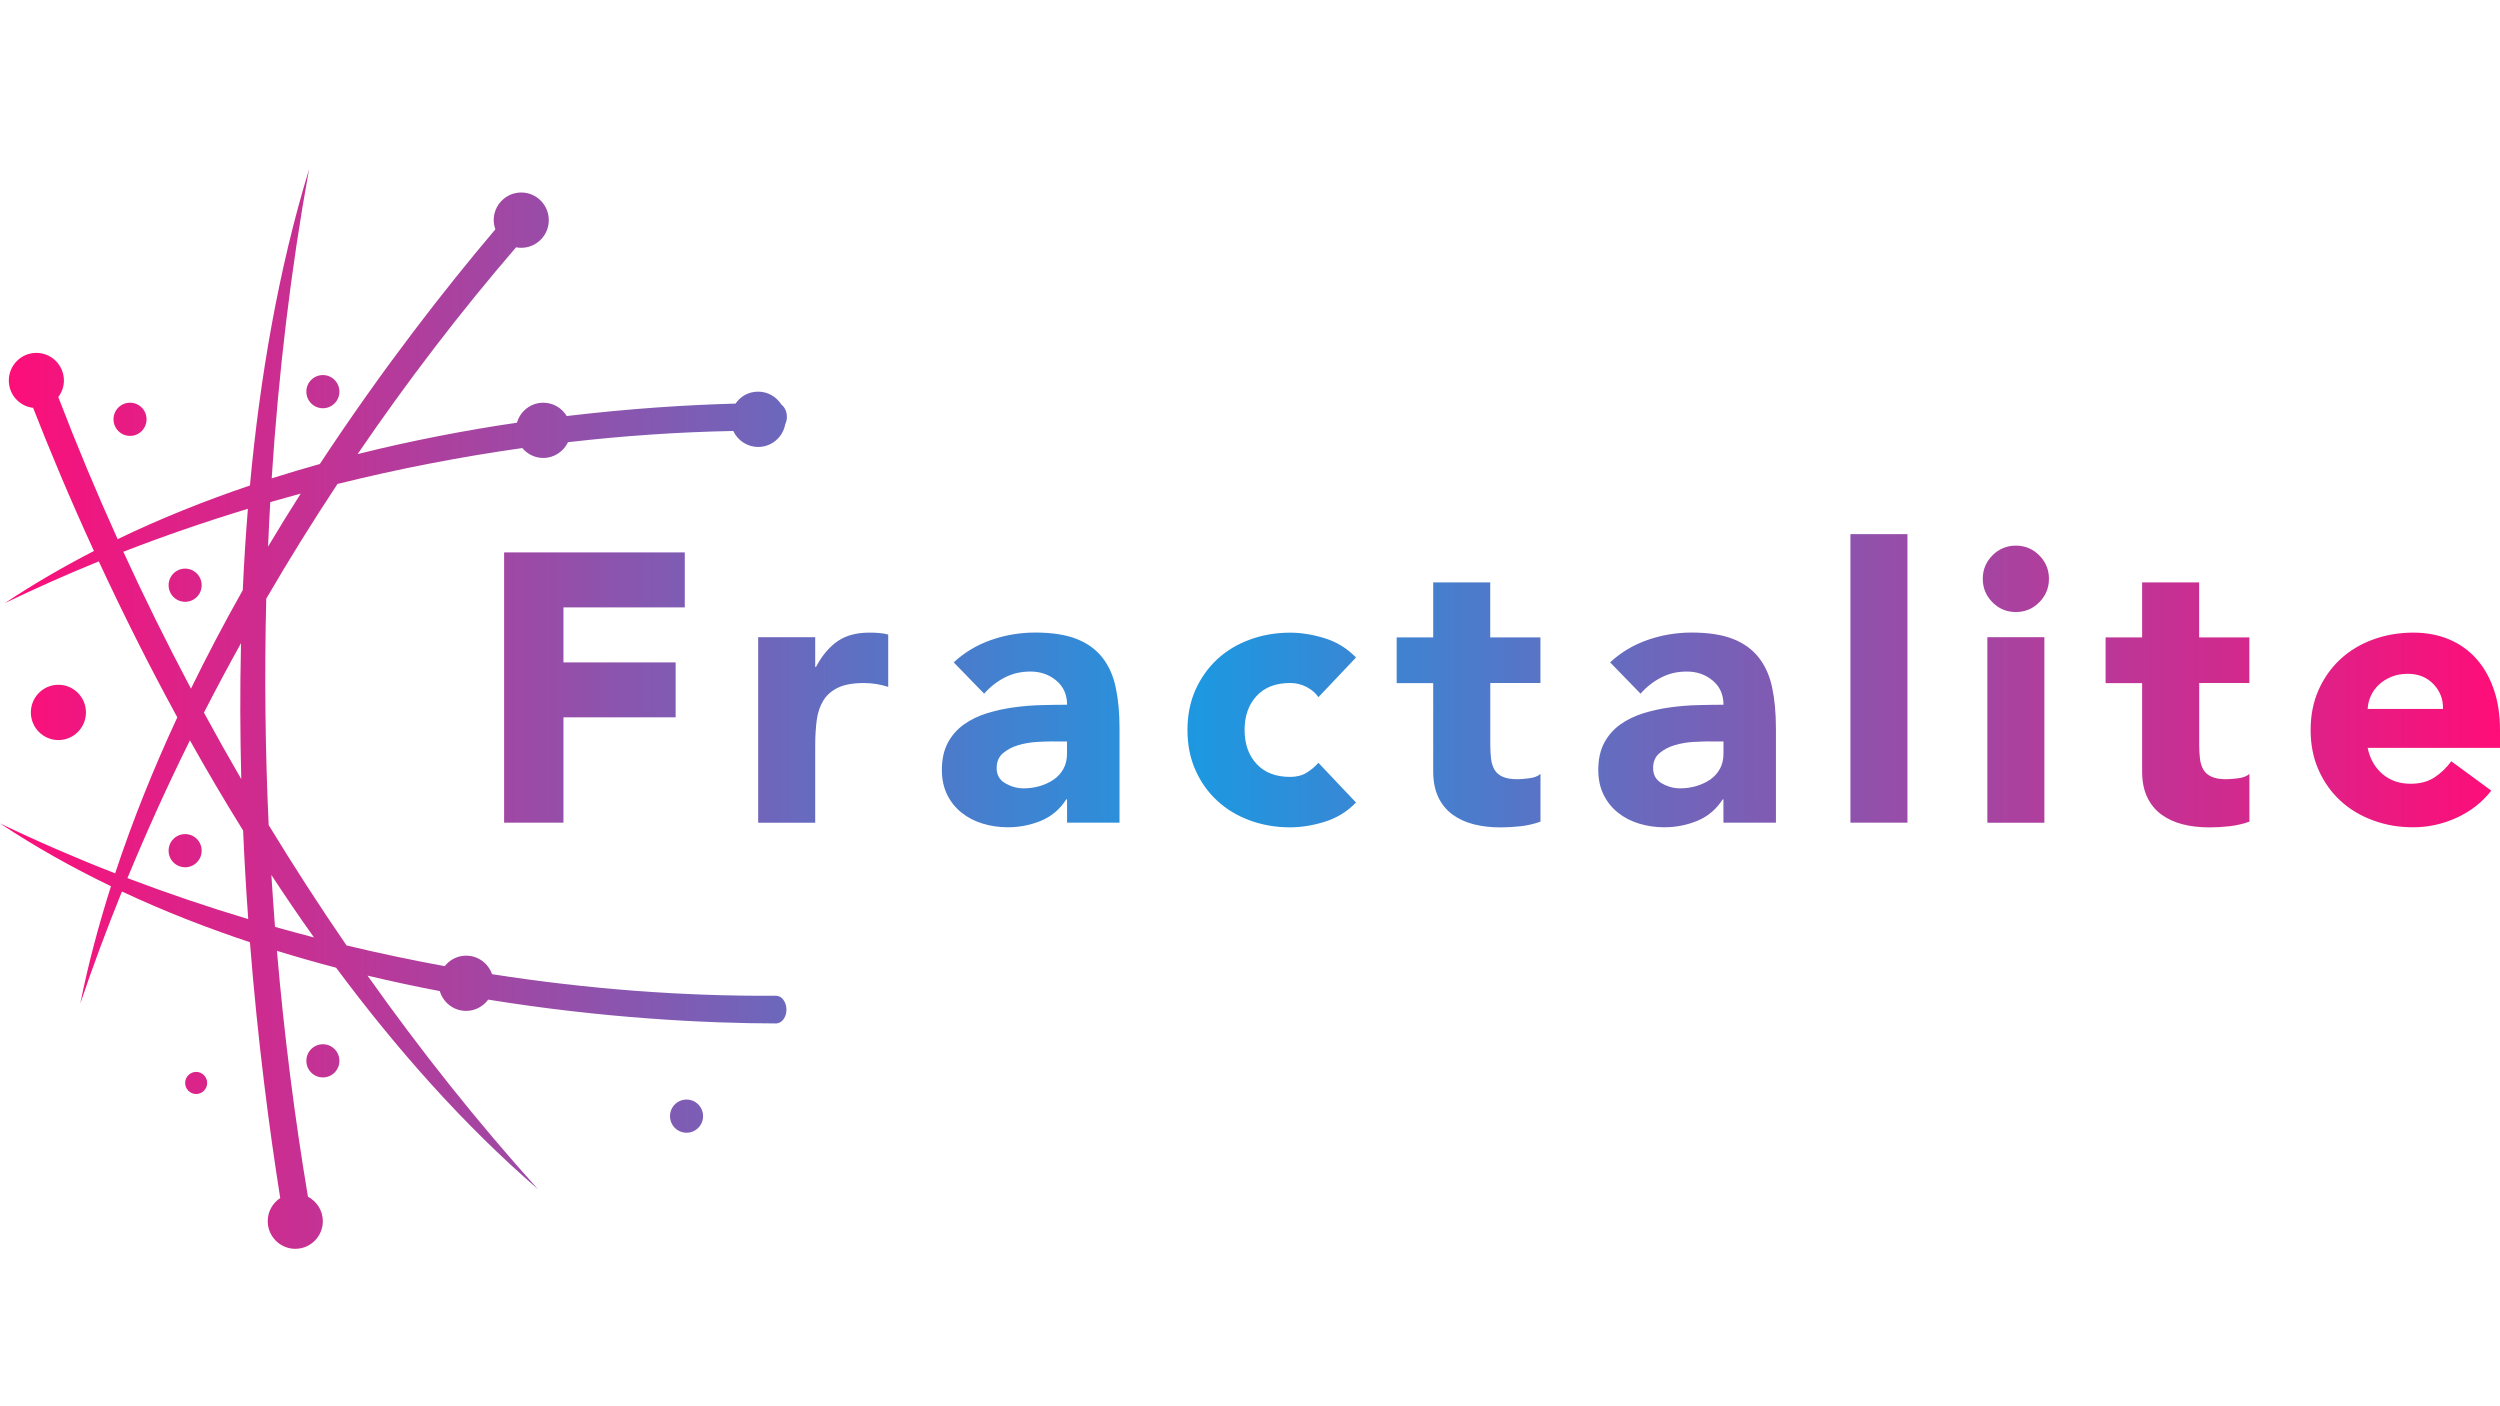 <svg width="192" height="108" viewBox="0 0 192 108" fill="none" xmlns="http://www.w3.org/2000/svg">
<path d="M20.634 63.374C20.367 57.589 20.304 51.77 20.448 45.977C22.191 42.982 24.019 40.043 25.919 37.168C30.625 36 35.373 35.082 40.112 34.411C40.502 34.874 41.073 35.171 41.72 35.171C42.562 35.171 43.282 34.674 43.624 33.961C47.894 33.468 52.139 33.179 56.315 33.099C56.654 33.821 57.377 34.326 58.228 34.326C59.269 34.326 60.128 33.57 60.306 32.581C60.378 32.428 60.428 32.249 60.433 32.058C60.445 31.638 60.272 31.264 60.014 31.077C59.637 30.478 58.981 30.079 58.228 30.079C57.475 30.079 56.87 30.444 56.489 30.996C52.82 31.094 48.394 31.37 43.527 31.952C43.155 31.34 42.49 30.928 41.724 30.928C40.76 30.928 39.956 31.578 39.702 32.462C35.787 33.039 31.662 33.825 27.464 34.874C31.281 29.276 35.364 23.95 39.634 18.993C39.765 19.019 39.896 19.031 40.032 19.031C41.2 19.031 42.148 18.08 42.148 16.908C42.148 15.735 41.2 14.784 40.032 14.784C38.864 14.784 37.916 15.735 37.916 16.908C37.916 17.154 37.967 17.392 38.043 17.613C34.196 22.153 29.355 28.35 24.565 35.634C23.334 35.978 22.098 36.348 20.866 36.739C21.391 28.656 22.339 20.688 23.735 13C21.383 20.718 19.961 28.991 19.195 37.287C15.763 38.446 12.348 39.809 9.035 41.407C7.393 37.779 5.869 34.131 4.477 30.495C4.744 30.138 4.909 29.701 4.909 29.225C4.909 28.053 3.961 27.101 2.793 27.101C1.625 27.101 0.677 28.053 0.677 29.225C0.677 30.312 1.494 31.2 2.543 31.323C3.792 34.513 5.345 38.242 7.215 42.316C4.866 43.526 2.569 44.855 0.364 46.325C2.725 45.182 5.137 44.112 7.587 43.114C9.339 46.89 11.349 50.938 13.618 55.092C11.815 58.978 10.19 62.988 8.844 67.073C5.835 65.901 2.886 64.623 0 63.238C2.725 65.047 5.586 66.645 8.523 68.063C7.579 71.036 6.775 74.043 6.166 77.072C7.139 74.192 8.209 71.321 9.365 68.467C12.581 69.975 15.877 71.261 19.195 72.362C19.8 80.003 20.689 86.769 21.522 92.01C20.943 92.388 20.562 93.042 20.562 93.785C20.562 94.958 21.51 95.909 22.678 95.909C23.846 95.909 24.793 94.958 24.793 93.785C24.793 92.966 24.328 92.265 23.651 91.908C22.618 85.754 21.819 79.433 21.268 73.024C22.783 73.491 24.303 73.925 25.813 74.32C30.417 80.516 35.589 86.378 41.322 91.335C36.706 86.221 32.322 80.712 28.225 74.927C30.096 75.373 31.949 75.768 33.777 76.116C34.035 76.995 34.84 77.637 35.796 77.637C36.494 77.637 37.108 77.293 37.493 76.77C46.307 78.198 54.208 78.593 59.629 78.601C60.073 78.58 60.42 78.083 60.399 77.492C60.378 76.902 60.001 76.443 59.557 76.473C52.46 76.52 45.127 75.963 37.789 74.817C37.501 73.988 36.723 73.394 35.8 73.394C35.131 73.394 34.539 73.712 34.154 74.201C31.636 73.738 29.118 73.211 26.613 72.608C24.54 69.588 22.546 66.504 20.634 63.366V63.374ZM18.53 59.836C17.549 58.145 16.592 56.442 15.662 54.731C16.58 52.938 17.532 51.159 18.509 49.396C18.425 52.938 18.442 56.434 18.53 59.84V59.836ZM23.096 37.907C22.25 39.236 21.412 40.591 20.587 41.98C20.634 40.837 20.693 39.699 20.756 38.561C21.535 38.336 22.318 38.119 23.096 37.907ZM9.471 42.375C12.61 41.156 15.805 40.056 19.038 39.075C18.869 41.16 18.738 43.246 18.645 45.323C17.265 47.773 15.928 50.301 14.667 52.887C12.826 49.413 11.087 45.904 9.471 42.375ZM9.788 67.439C11.261 63.875 12.86 60.341 14.587 56.859C15.869 59.152 17.231 61.467 18.67 63.782C18.772 66.105 18.903 68.377 19.064 70.586C15.932 69.647 12.835 68.598 9.788 67.439ZM21.12 71.185C21.019 69.86 20.926 68.53 20.841 67.197C21.895 68.806 22.986 70.412 24.116 71.996C23.113 71.737 22.115 71.465 21.12 71.185ZM26.067 81.472C26.067 82.177 25.5 82.746 24.798 82.746C24.095 82.746 23.528 82.177 23.528 81.472C23.528 80.767 24.095 80.198 24.798 80.198C25.5 80.198 26.067 80.767 26.067 81.472ZM15.488 44.945C15.488 45.65 14.921 46.219 14.219 46.219C13.516 46.219 12.949 45.65 12.949 44.945C12.949 44.24 13.516 43.67 14.219 43.67C14.921 43.67 15.488 44.24 15.488 44.945ZM15.488 65.332C15.488 66.037 14.921 66.606 14.219 66.606C13.516 66.606 12.949 66.037 12.949 65.332C12.949 64.627 13.516 64.058 14.219 64.058C14.921 64.058 15.488 64.627 15.488 65.332ZM4.486 56.837C3.318 56.837 2.37 55.886 2.37 54.714C2.37 53.541 3.318 52.59 4.486 52.59C5.654 52.59 6.601 53.541 6.601 54.714C6.601 55.886 5.654 56.837 4.486 56.837ZM8.717 32.203C8.717 31.497 9.284 30.928 9.987 30.928C10.689 30.928 11.256 31.497 11.256 32.203C11.256 32.907 10.689 33.477 9.987 33.477C9.284 33.477 8.717 32.907 8.717 32.203ZM23.528 30.079C23.528 29.374 24.095 28.805 24.798 28.805C25.5 28.805 26.067 29.374 26.067 30.079C26.067 30.784 25.5 31.353 24.798 31.353C24.095 31.353 23.528 30.784 23.528 30.079ZM15.911 83.171C15.911 83.638 15.53 84.021 15.065 84.021C14.599 84.021 14.219 83.638 14.219 83.171C14.219 82.704 14.599 82.322 15.065 82.322C15.53 82.322 15.911 82.704 15.911 83.171ZM53.996 85.72C53.996 86.425 53.429 86.994 52.727 86.994C52.024 86.994 51.457 86.425 51.457 85.72C51.457 85.014 52.024 84.445 52.727 84.445C53.429 84.445 53.996 85.014 53.996 85.72ZM38.716 42.426H52.591V46.648H43.273V50.87H51.889V55.092H43.273V63.183H38.716V42.426ZM58.228 48.937H62.608V51.222H62.667C63.133 50.343 63.691 49.685 64.33 49.243C64.973 48.801 65.781 48.585 66.755 48.585C67.009 48.585 67.263 48.593 67.512 48.614C67.766 48.636 67.999 48.674 68.215 48.733V52.751C67.902 52.654 67.597 52.581 67.296 52.531C66.996 52.484 66.679 52.458 66.349 52.458C65.511 52.458 64.851 52.577 64.364 52.811C63.877 53.044 63.501 53.371 63.238 53.792C62.976 54.212 62.807 54.714 62.726 55.3C62.65 55.886 62.608 56.532 62.608 57.237V63.187H58.228V48.937ZM81.947 61.395H81.887C81.401 62.155 80.753 62.703 79.945 63.038C79.137 63.37 78.286 63.535 77.389 63.535C76.729 63.535 76.09 63.442 75.476 63.255C74.863 63.068 74.321 62.792 73.856 62.418C73.39 62.049 73.018 61.586 72.747 61.042C72.476 60.494 72.336 59.861 72.336 59.135C72.336 58.315 72.489 57.619 72.789 57.054C73.09 56.489 73.5 56.018 74.016 55.648C74.533 55.279 75.121 54.99 75.785 54.782C76.445 54.578 77.135 54.425 77.846 54.327C78.557 54.229 79.268 54.17 79.979 54.153C80.69 54.136 81.346 54.123 81.951 54.123C81.951 53.342 81.671 52.722 81.117 52.263C80.563 51.804 79.907 51.575 79.145 51.575C78.383 51.575 77.766 51.728 77.173 52.029C76.581 52.331 76.048 52.747 75.582 53.274L73.246 50.87C74.063 50.109 75.019 49.536 76.107 49.154C77.199 48.772 78.329 48.58 79.496 48.58C80.783 48.58 81.837 48.742 82.666 49.065C83.495 49.387 84.156 49.863 84.651 50.487C85.146 51.112 85.493 51.881 85.687 52.79C85.882 53.699 85.979 54.748 85.979 55.941V63.183H81.951V61.395H81.947ZM80.863 56.939C80.533 56.939 80.118 56.956 79.623 56.982C79.128 57.011 78.65 57.096 78.193 57.232C77.736 57.368 77.347 57.576 77.025 57.848C76.704 58.124 76.543 58.502 76.543 58.991C76.543 59.517 76.767 59.908 77.216 60.163C77.664 60.418 78.13 60.545 78.616 60.545C79.044 60.545 79.458 60.486 79.856 60.371C80.254 60.252 80.609 60.087 80.922 59.874C81.236 59.658 81.481 59.386 81.667 59.054C81.853 58.723 81.947 58.332 81.947 57.882V56.944H80.868L80.863 56.939ZM101.252 53.537C101.036 53.223 100.735 52.964 100.346 52.76C99.957 52.556 99.538 52.454 99.089 52.454C97.98 52.454 97.117 52.785 96.504 53.452C95.89 54.115 95.585 54.986 95.585 56.06C95.585 57.135 95.89 58.005 96.504 58.668C97.117 59.335 97.98 59.666 99.089 59.666C99.576 59.666 99.995 59.56 100.346 59.343C100.697 59.127 100.998 58.876 101.252 58.583L104.142 61.633C103.46 62.338 102.656 62.83 101.73 63.115C100.803 63.4 99.923 63.54 99.085 63.54C97.993 63.54 96.969 63.366 96.004 63.013C95.039 62.66 94.201 62.159 93.491 61.505C92.78 60.851 92.221 60.065 91.811 59.144C91.4 58.226 91.197 57.198 91.197 56.064C91.197 54.93 91.4 53.907 91.811 52.985C92.221 52.068 92.78 51.282 93.491 50.623C94.201 49.969 95.039 49.464 96.004 49.116C96.969 48.763 97.993 48.589 99.085 48.589C99.923 48.589 100.803 48.729 101.73 49.014C102.656 49.298 103.456 49.791 104.142 50.496L101.252 53.546V53.537ZM118.309 52.454H114.454V57.203C114.454 57.593 114.476 57.95 114.514 58.273C114.552 58.596 114.641 58.876 114.776 59.11C114.911 59.343 115.123 59.526 115.402 59.653C115.686 59.781 116.058 59.844 116.528 59.844C116.761 59.844 117.07 59.819 117.446 59.772C117.827 59.726 118.115 59.611 118.309 59.437V63.102C117.823 63.276 117.315 63.395 116.79 63.455C116.266 63.514 115.749 63.544 115.241 63.544C114.501 63.544 113.82 63.468 113.198 63.31C112.576 63.153 112.03 62.903 111.56 62.563C111.094 62.223 110.726 61.777 110.464 61.229C110.202 60.681 110.07 60.019 110.07 59.237V52.467H107.265V48.95H110.07V44.728H114.45V48.95H118.305V52.467L118.309 52.454ZM132.359 61.395H132.299C131.813 62.155 131.165 62.703 130.357 63.038C129.549 63.37 128.698 63.535 127.801 63.535C127.141 63.535 126.502 63.442 125.888 63.255C125.275 63.068 124.733 62.792 124.268 62.418C123.802 62.049 123.43 61.586 123.159 61.042C122.888 60.494 122.748 59.861 122.748 59.135C122.748 58.315 122.901 57.619 123.201 57.054C123.502 56.489 123.912 56.018 124.428 55.648C124.945 55.279 125.533 54.99 126.197 54.782C126.857 54.578 127.547 54.425 128.258 54.327C128.969 54.229 129.68 54.17 130.391 54.153C131.102 54.136 131.758 54.123 132.363 54.123C132.363 53.342 132.084 52.722 131.529 52.263C130.975 51.804 130.319 51.575 129.557 51.575C128.796 51.575 128.178 51.728 127.585 52.029C126.993 52.331 126.46 52.747 125.994 53.274L123.658 50.87C124.475 50.109 125.431 49.536 126.519 49.154C127.611 48.772 128.741 48.58 129.908 48.58C131.195 48.58 132.249 48.742 133.078 49.065C133.907 49.387 134.568 49.863 135.063 50.487C135.558 51.112 135.905 51.881 136.099 52.79C136.294 53.699 136.391 54.748 136.391 55.941V63.183H132.359V61.395ZM131.28 56.939C130.949 56.939 130.535 56.956 130.04 56.982C129.545 57.011 129.066 57.096 128.609 57.232C128.152 57.368 127.763 57.576 127.441 57.848C127.12 58.124 126.959 58.502 126.959 58.991C126.959 59.517 127.183 59.908 127.632 60.163C128.08 60.418 128.546 60.545 129.033 60.545C129.46 60.545 129.875 60.486 130.272 60.371C130.67 60.252 131.026 60.087 131.339 59.874C131.652 59.658 131.897 59.386 132.084 59.054C132.27 58.723 132.363 58.332 132.363 57.882V56.944H131.284L131.28 56.939ZM142.113 41.02H146.492V63.183H142.113V41.02ZM152.277 44.452C152.277 43.747 152.527 43.148 153.022 42.651C153.517 42.154 154.118 41.904 154.816 41.904C155.514 41.904 156.115 42.154 156.615 42.651C157.11 43.148 157.359 43.751 157.359 44.452C157.359 45.153 157.11 45.756 156.615 46.257C156.12 46.754 155.519 47.005 154.816 47.005C154.114 47.005 153.517 46.754 153.022 46.257C152.527 45.76 152.277 45.157 152.277 44.452ZM152.628 48.937H157.008V63.187H152.628V48.937ZM172.754 52.454H168.899V57.203C168.899 57.593 168.92 57.95 168.958 58.273C168.997 58.596 169.085 58.876 169.221 59.11C169.356 59.343 169.568 59.526 169.847 59.653C170.131 59.781 170.503 59.844 170.973 59.844C171.206 59.844 171.514 59.819 171.891 59.772C172.272 59.726 172.56 59.611 172.754 59.437V63.102C172.268 63.276 171.76 63.395 171.235 63.455C170.71 63.514 170.194 63.544 169.686 63.544C168.946 63.544 168.264 63.468 167.642 63.31C167.02 63.153 166.474 62.903 166.005 62.563C165.539 62.223 165.171 61.777 164.909 61.229C164.646 60.681 164.515 60.019 164.515 59.237V52.467H161.71V48.95H164.515V44.728H168.895V48.95H172.75V52.467L172.754 52.454ZM191.331 60.719C190.629 61.62 189.745 62.312 188.674 62.801C187.603 63.289 186.495 63.535 185.344 63.535C184.193 63.535 183.228 63.361 182.263 63.009C181.298 62.656 180.46 62.155 179.749 61.501C179.038 60.847 178.48 60.061 178.069 59.139C177.659 58.222 177.456 57.194 177.456 56.06C177.456 54.926 177.659 53.902 178.069 52.981C178.48 52.063 179.038 51.278 179.749 50.619C180.46 49.965 181.298 49.46 182.263 49.111C183.228 48.759 184.252 48.585 185.344 48.585C186.355 48.585 187.277 48.759 188.103 49.111C188.932 49.464 189.63 49.965 190.206 50.619C190.781 51.273 191.221 52.059 191.535 52.981C191.848 53.898 192 54.926 192 56.06V57.436H181.835C182.009 58.277 182.39 58.944 182.974 59.445C183.558 59.942 184.277 60.193 185.136 60.193C185.856 60.193 186.465 60.031 186.96 59.709C187.455 59.386 187.891 58.969 188.259 58.464L191.327 60.719H191.331ZM187.62 54.446C187.641 53.703 187.396 53.07 186.888 52.539C186.38 52.012 185.729 51.749 184.933 51.749C184.446 51.749 184.019 51.825 183.647 51.983C183.274 52.14 182.961 52.339 182.699 52.586C182.436 52.832 182.233 53.112 182.085 53.435C181.937 53.758 181.857 54.093 181.835 54.446H187.62Z" fill="url(#paint0_linear_4039_2744)"/>
<defs>
<linearGradient id="paint0_linear_4039_2744" x1="0" y1="54.459" x2="192" y2="54.459" gradientUnits="userSpaceOnUse">
<stop stop-color="#FF0D78"/>
<stop offset="0.48" stop-color="#1D98E1"/>
<stop offset="1" stop-color="#FF0D78"/>
</linearGradient>
</defs>
</svg>

